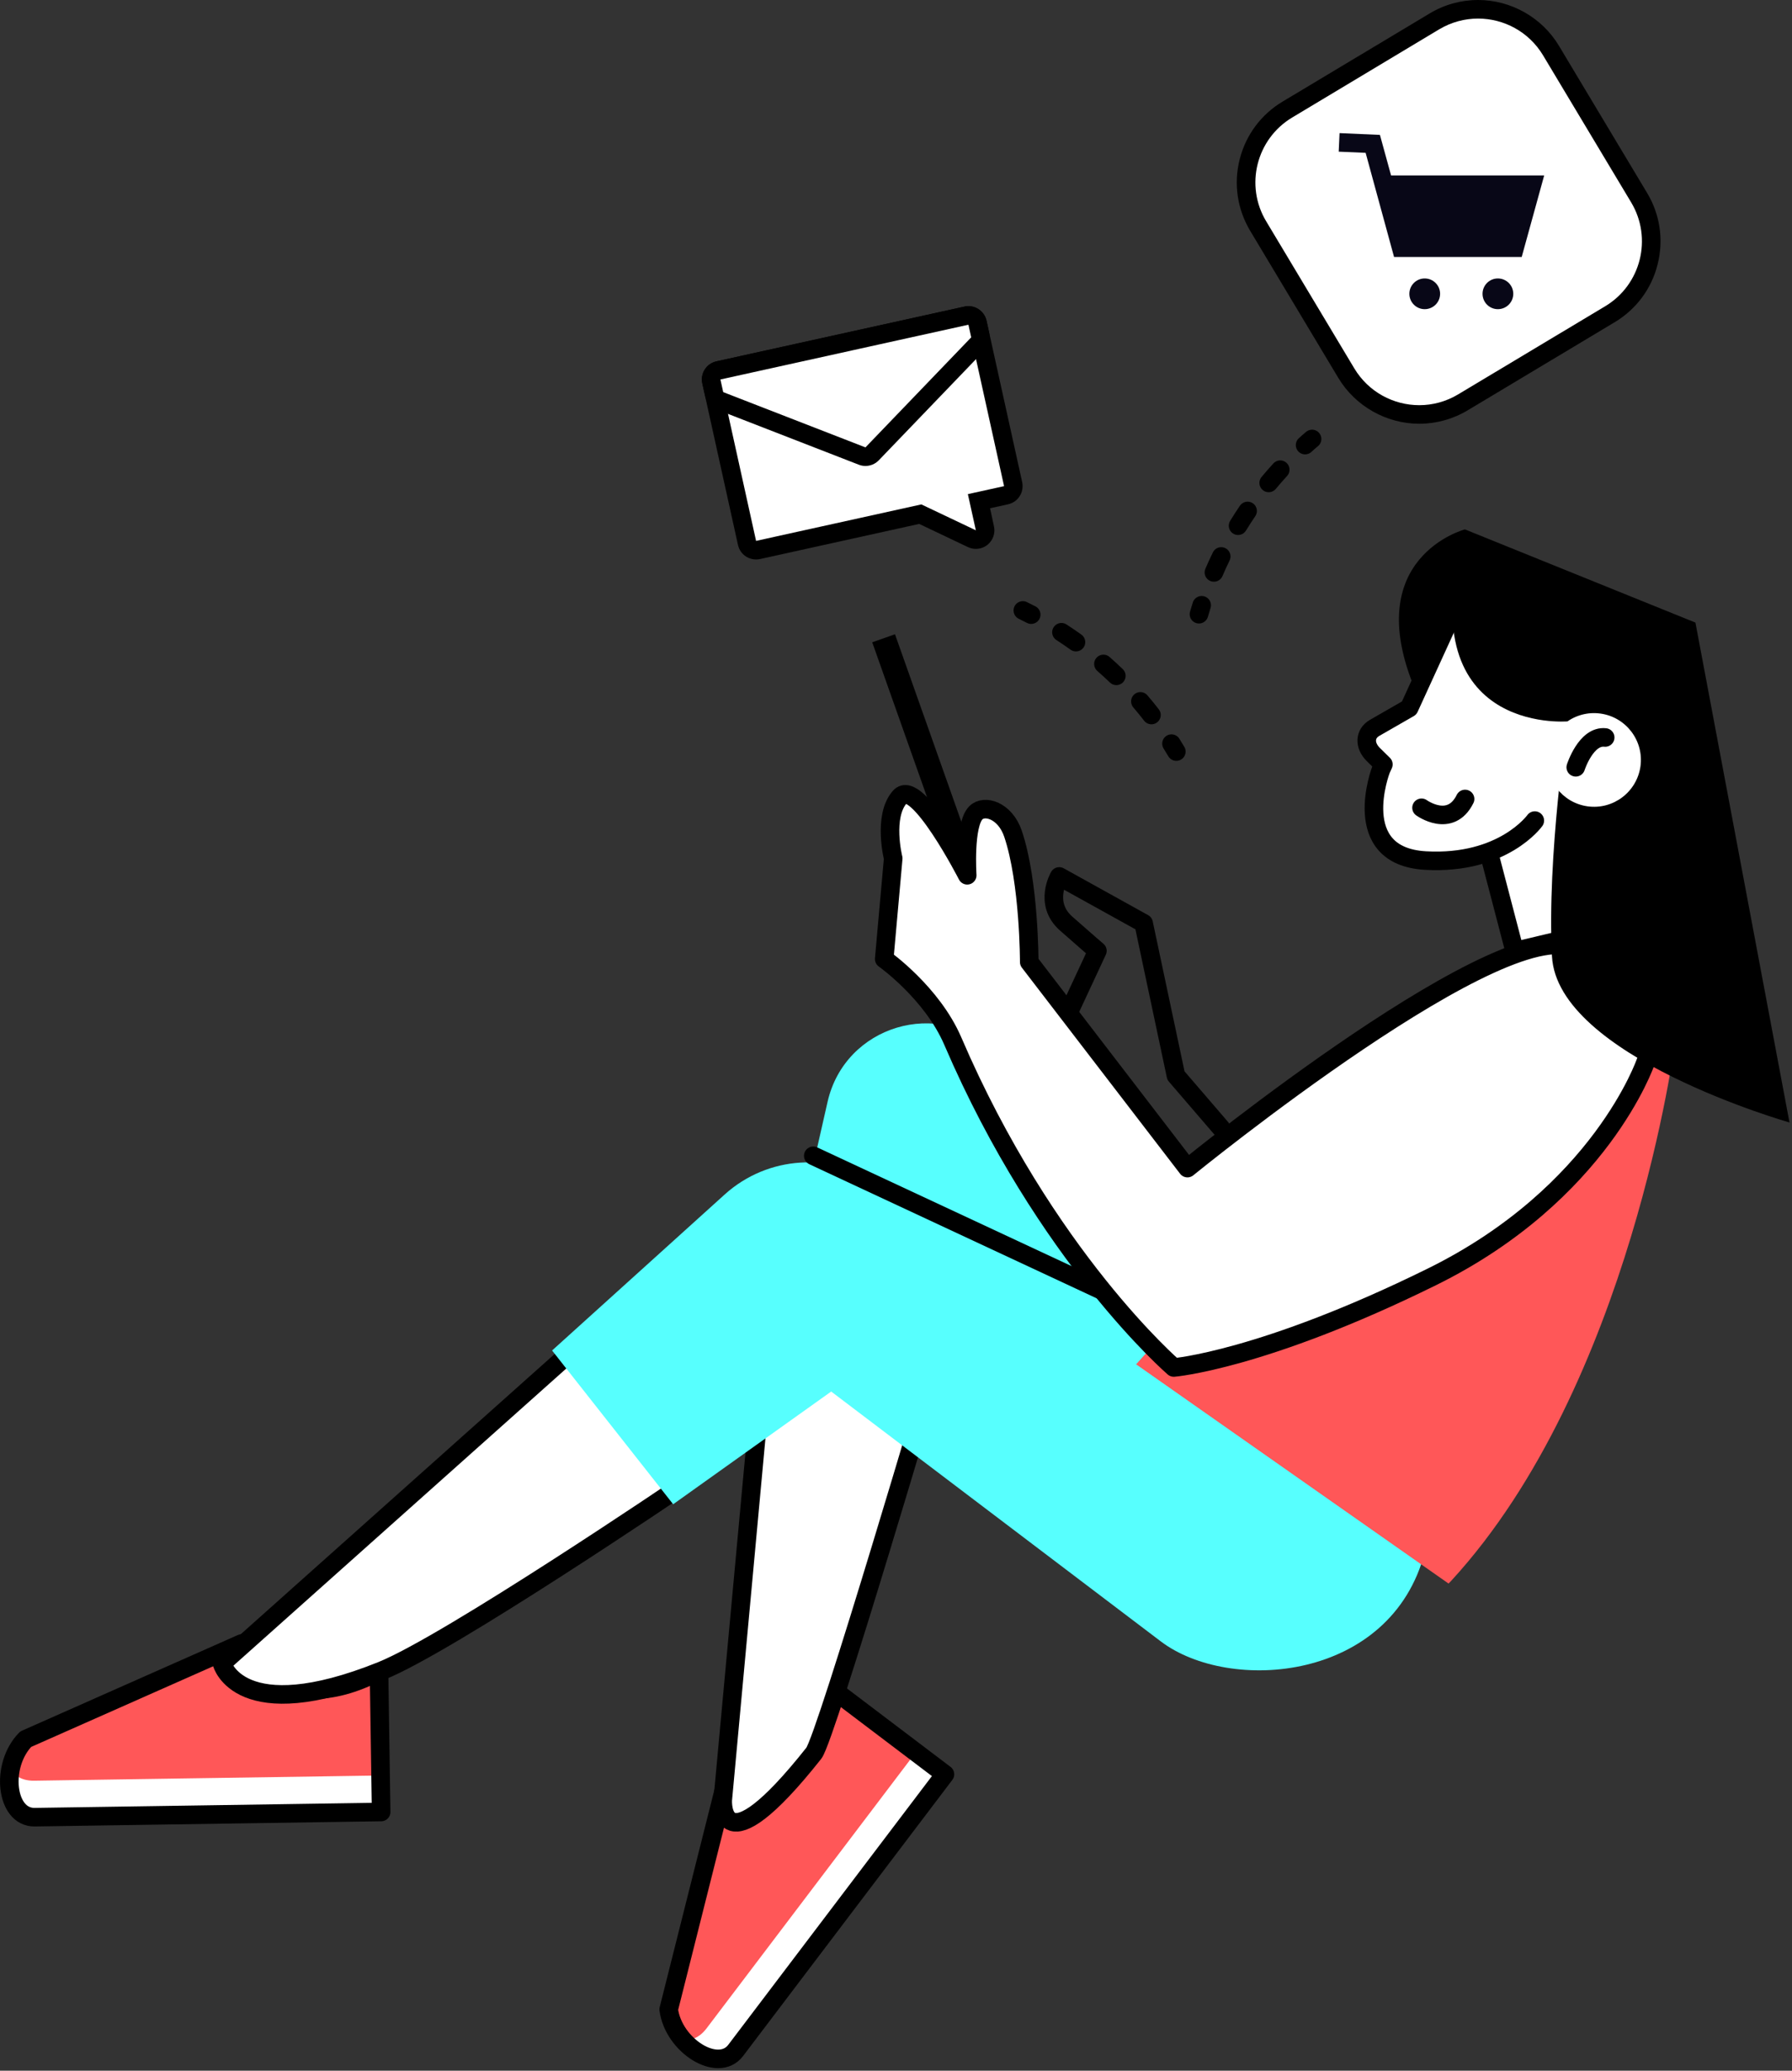 <?xml version="1.0" encoding="UTF-8" standalone="no"?><!DOCTYPE svg PUBLIC "-//W3C//DTD SVG 1.1//EN" "http://www.w3.org/Graphics/SVG/1.1/DTD/svg11.dtd"><svg width="193px" height="223px" version="1.1" xmlns="http://www.w3.org/2000/svg" xmlns:xlink="http://www.w3.org/1999/xlink" xml:space="preserve" xmlns:serif="http://www.serif.com/" style="fill-rule:evenodd;clip-rule:evenodd;stroke-linecap:round;stroke-linejoin:round;stroke-miterlimit:2;"><rect width="100%" height="100%" fill="#333333" stroke="none"/><g transform="matrix(1,0,0,1,-2263.44,-868.123)"><path d="M2395.13,1004.88L2370.67,981.364C2364.58,975.516 2354.44,978.553 2352.57,986.783L2344.22,1023.6L2381.29,1023.87L2395.13,1004.88Z" style="fill:rgb(87,255,254);fill-rule:nonzero;"/></g><g transform="matrix(1,0,0,1,-2263.44,-868.123)"><path d="M2353.13,1050.05L2365.21,1059.2L2342.67,1088.94C2340.78,1091.43 2335.97,1088.44 2335.46,1084.52L2341.67,1059.84C2341.67,1059.84 2350.83,1062.38 2353.13,1050.05Z" style="fill:white;fill-rule:nonzero;"/></g><g transform="matrix(1,0,0,1,-2263.44,-868.123)"><path d="M2353.45,1050.29L2362.08,1056.82L2339.54,1086.56C2337.65,1089.06 2334.76,1087.52 2334.88,1084.09L2341.5,1060.05C2341.5,1060.05 2349.87,1061.65 2353.45,1050.29Z" style="fill:rgb(255,87,88);fill-rule:nonzero;"/></g><g transform="matrix(1,0,0,1,-2263.44,-868.123)"><path d="M2353.13,1050.05L2365.21,1059.2L2342.67,1088.94C2340.78,1091.43 2335.97,1088.44 2335.46,1084.52L2341.67,1059.84C2341.67,1059.84 2350.83,1062.38 2353.13,1050.05Z" style="fill:none;stroke:black;stroke-width:2px;"/></g><g transform="matrix(1,0,0,1,-2263.44,-868.123)"><path d="M2345.85,1012.45L2341.28,1061.98C2341.28,1061.98 2340.82,1069.9 2351.09,1056.93C2352.41,1055.26 2364.46,1014.32 2364.46,1014.32C2364.46,1014.32 2355.76,1005.7 2345.85,1012.45Z" style="fill:white;fill-rule:nonzero;"/></g><g transform="matrix(1,0,0,1,-2263.44,-868.123)"><path d="M2345.85,1012.45L2341.28,1061.98C2341.28,1061.98 2340.82,1069.9 2351.09,1056.93C2352.41,1055.26 2364.46,1014.32 2364.46,1014.32C2364.46,1014.32 2355.76,1005.7 2345.85,1012.45Z" style="fill:none;stroke:black;stroke-width:2px;"/></g><g transform="matrix(1,0,0,1,-2263.44,-868.123)"><path d="M2304.26,1048.11L2304.49,1063.26L2267.18,1063.82C2264.05,1063.87 2263.44,1058.23 2266.21,1055.42L2289.48,1045.11C2289.48,1045.11 2293.13,1053.89 2304.26,1048.11Z" style="fill:white;fill-rule:nonzero;"/></g><g transform="matrix(1,0,0,1,-2263.44,-868.123)"><path d="M2304.27,1048.51L2304.43,1059.33L2267.12,1059.89C2263.99,1059.94 2263.42,1056.72 2266.2,1054.7L2289.22,1045.11C2289.22,1045.11 2293.11,1052.69 2304.27,1048.51Z" style="fill:rgb(255,87,88);fill-rule:nonzero;"/></g><g transform="matrix(1,0,0,1,-2263.44,-868.123)"><path d="M2304.26,1048.11L2304.49,1063.26L2267.18,1063.82C2264.05,1063.87 2263.44,1058.23 2266.21,1055.42L2289.48,1045.11C2289.48,1045.11 2293.13,1053.89 2304.26,1048.11Z" style="fill:none;stroke:black;stroke-width:2px;"/></g><g transform="matrix(1,0,0,1,-2263.44,-868.123)"><path d="M2324.43,1014.16L2287.35,1047.26C2287.35,1047.26 2289.19,1054.22 2304.55,1048.05C2311.74,1045.16 2336.85,1028.14 2336.85,1028.14C2336.85,1028.14 2336.3,1015.9 2324.43,1014.16Z" style="fill:white;fill-rule:nonzero;"/></g><g transform="matrix(1,0,0,1,-2263.44,-868.123)"><path d="M2324.43,1014.16L2287.35,1047.26C2287.35,1047.26 2289.19,1054.22 2304.55,1048.05C2311.74,1045.16 2336.85,1028.14 2336.85,1028.14C2336.85,1028.14 2336.3,1015.9 2324.43,1014.16Z" style="fill:none;stroke:black;stroke-width:2px;"/></g><g transform="matrix(1,0,0,1,-2263.44,-868.123)"><path d="M2416.9,1035.26L2399.89,1015.13L2358.06,995.667C2352.96,992.146 2346.11,992.595 2341.5,996.751L2322.9,1013.56L2335.94,1030.12L2352.96,1017.98L2388.46,1044.89C2395.88,1050.51 2413.26,1049.22 2416.9,1035.26Z" style="fill:rgb(87,255,254);fill-rule:nonzero;"/></g><g transform="matrix(1,0,0,1,-2263.44,-868.123)"><path d="M2351.03,992.594L2389.25,1010.43" style="fill:none;stroke:black;stroke-width:2px;"/></g><g transform="matrix(1,0,0,1,-2263.44,-868.123)"><path d="M2419.45,1038.66C2419.55,1038.56 2419.64,1038.46 2419.74,1038.36C2439.16,1017.23 2443.87,980.176 2443.87,980.176C2429.52,966.667 2390.64,1009.59 2385.8,1015.05L2419.45,1038.66Z" style="fill:rgb(255,87,88);fill-rule:nonzero;"/></g><g transform="matrix(1,0,0,1,-2263.44,-868.123)"><path d="M2440.79,980.772C2440.79,980.772 2436.51,990.23 2431.81,995.719C2426.21,1002.26 2404.73,1013.19 2391.25,1015.32C2385.51,1016.22 2366.06,980.249 2366.06,980.249L2358.67,971.396L2359.64,960.565C2359.64,960.565 2358.33,953.987 2360.36,953.941C2362.39,953.895 2367.61,962.383 2367.61,962.383C2367.61,962.383 2366.37,956.272 2368.54,955.657C2370.71,955.043 2373.03,957.191 2373.11,959.421C2373.2,961.653 2374.29,971.724 2374.29,971.724L2391.33,993.918C2391.33,993.918 2412.94,977.262 2420.33,973.901C2427.15,970.796 2438.56,962.841 2440.79,980.772Z" style="fill:white;fill-rule:nonzero;"/></g><g transform="matrix(1,0,0,1,-2263.44,-868.123)"><path d="M2440.69,982.454C2440.69,982.454 2435.85,996.669 2417.64,1005.64C2399.43,1014.62 2389.86,1015.39 2389.86,1015.39C2389.86,1015.39 2376.04,1003.49 2366.06,980.249C2363.82,975.036 2358.67,971.396 2358.67,971.396L2359.64,960.565C2359.64,960.565 2358.5,956.034 2360.36,953.941C2362.21,951.847 2367.61,962.383 2367.61,962.383C2367.61,962.383 2367.25,956.956 2368.54,955.657C2369.45,954.738 2371.68,955.384 2372.54,957.906C2374.3,963.11 2374.29,971.724 2374.29,971.724L2391.33,993.918C2391.33,993.918 2426.33,965.396 2433.46,970.491" style="fill:none;stroke:black;stroke-width:2px;"/></g><g transform="matrix(1,0,0,1,-2263.44,-868.123)"><path d="M2421.21,925.134C2421.21,925.134 2409.85,928.126 2415.86,942.406C2421.87,956.687 2421.21,925.134 2421.21,925.134Z" style="fill-rule:nonzero;"/></g><g transform="matrix(1,0,0,1,-2263.44,-868.123)"><path d="M2422.24,954.002L2426.57,970.558L2435.05,968.537C2435.05,968.537 2440.25,947.369 2435.79,941.737C2431.32,936.105 2414.47,917.82 2422.24,954.002Z" style="fill:white;fill-rule:nonzero;"/></g><g transform="matrix(1,0,0,1,-2263.44,-868.123)"><path d="M2422.24,954.002L2426.57,970.558L2435.05,968.537C2435.05,968.537 2440.25,947.369 2435.79,941.737C2431.32,936.105 2414.47,917.82 2422.24,954.002Z" style="fill:none;stroke:black;stroke-width:2px;"/></g><g transform="matrix(1,0,0,1,-2263.44,-868.123)"><path d="M2422.83,927.713L2415.21,944.37L2411.49,946.508C2410.41,947.133 2410.35,948.391 2411.35,949.381L2412.43,950.443L2412.17,951.016C2412.17,951.016 2408.6,960.327 2416.97,960.799C2425.34,961.27 2428.74,956.494 2428.74,956.494" style="fill:white;fill-rule:nonzero;"/></g><g transform="matrix(1,0,0,1,-2263.44,-868.123)"><path d="M2422.83,927.713L2415.21,944.37L2411.49,946.508C2410.41,947.133 2410.35,948.391 2411.35,949.381L2412.43,950.443L2412.17,951.016C2412.17,951.016 2408.6,960.327 2416.97,960.799C2425.34,961.27 2428.74,956.494 2428.74,956.494" style="fill:none;stroke:black;stroke-width:2px;"/></g><g transform="matrix(1,0,0,1,-2263.44,-868.123)"><path d="M2416.54,955.115C2416.54,955.115 2419.65,957.368 2421.23,954.167" style="fill:none;stroke:black;stroke-width:2px;"/></g><g transform="matrix(1,0,0,1,-2263.44,-868.123)"><path d="M2421.21,925.134L2446.04,935.173L2456.17,989.006C2456.17,989.006 2431.16,981.906 2430.59,971.114C2430.03,960.321 2432.26,945.81 2432.26,945.81C2432.26,945.81 2414.96,947.298 2421.21,925.134Z" style="fill-rule:nonzero;"/></g><g transform="matrix(1,0,0,1,-2263.44,-868.123)"><path d="M2440.12,950.653C2439.73,953.413 2437.19,955.341 2434.43,954.96C2431.67,954.579 2429.74,952.033 2430.12,949.275C2430.5,946.516 2433.05,944.587 2435.81,944.968C2438.57,945.349 2440.5,947.895 2440.12,950.653Z" style="fill:white;fill-rule:nonzero;"/></g><g transform="matrix(1,0,0,1,-2263.44,-868.123)"><path d="M2433.15,950.754C2433.15,950.754 2434.25,947.314 2436.32,947.544" style="fill:none;stroke:black;stroke-width:2px;"/></g><g transform="matrix(1,0,0,1,-2263.44,-868.123)"><path d="M2368.11,959.821L2365.66,960.689L2357.38,937.293L2359.83,936.427L2368.11,959.821Z" style="fill-rule:nonzero;"/></g><g transform="matrix(1,0,0,1,-2263.44,-868.123)"><path d="M2394.93,989.585L2390.09,983.957L2386.61,967.55L2377.52,962.509C2377.52,962.509 2375.81,965.407 2378.25,967.571C2380.7,969.737 2381.63,970.519 2381.63,970.519L2378.66,976.897" style="fill:none;stroke:black;stroke-width:2px;"/></g><g transform="matrix(1,0,0,1,-2263.44,-868.123)"><path d="M2416.3,912.758C2413.1,912.758 2410.09,911.054 2408.44,908.31L2398.95,892.472C2396.35,888.144 2397.76,882.513 2402.09,879.919L2417.93,870.426C2419.35,869.573 2420.98,869.123 2422.63,869.123C2425.83,869.123 2428.84,870.827 2430.48,873.57L2439.98,889.408C2442.57,893.737 2441.16,899.367 2436.83,901.961L2420.99,911.454C2419.57,912.307 2417.95,912.758 2416.3,912.758Z" style="fill:white;fill-rule:nonzero;"/></g><g transform="matrix(1,0,0,1,-2263.44,-868.123)"><path d="M2422.63,868.123C2420.79,868.123 2418.99,868.623 2417.42,869.569L2401.58,879.062C2399.25,880.455 2397.61,882.672 2396.95,885.302C2396.29,887.932 2396.7,890.661 2398.09,892.987L2407.58,908.824C2409.41,911.867 2412.75,913.758 2416.3,913.758C2418.13,913.758 2419.93,913.258 2421.51,912.312L2437.35,902.819C2439.67,901.425 2441.32,899.209 2441.97,896.578C2442.63,893.948 2442.23,891.219 2440.83,888.894L2431.34,873.056C2429.52,870.013 2426.18,868.123 2422.63,868.123ZM2422.63,870.123C2425.4,870.123 2428.1,871.535 2429.63,874.084L2439.12,889.922C2441.43,893.783 2440.18,898.789 2436.32,901.104L2420.48,910.597C2419.17,911.383 2417.72,911.758 2416.3,911.758C2413.53,911.758 2410.83,910.345 2409.3,907.796L2399.81,891.958C2397.49,888.098 2398.75,883.091 2402.61,880.778L2418.44,871.283C2419.76,870.497 2421.2,870.123 2422.63,870.123Z" style="fill-rule:nonzero;"/></g><g transform="matrix(1,0,0,1,-2263.44,-868.123)"><path d="M2392.57,934.269C2392.67,933.946 2392.76,933.626 2392.86,933.307" style="fill:none;stroke:black;stroke-width:2px;"/></g><g transform="matrix(1,0,0,1,-2263.44,-868.123)"><path d="M2394.18,929.768C2396.17,925.13 2399.04,920.904 2402.63,917.346" style="fill:none;stroke:black;stroke-width:2px;stroke-dasharray:1.89,3.78;"/></g><g transform="matrix(1,0,0,1,-2263.44,-868.123)"><path d="M2404,916.056C2404.24,915.833 2404.49,915.613 2404.75,915.397" style="fill:none;stroke:black;stroke-width:2px;"/></g><g transform="matrix(1,0,0,1,-2263.44,-868.123)"><path d="M2373.6,933.863C2373.9,934.01 2374.2,934.159 2374.5,934.314" style="fill:none;stroke:black;stroke-width:2px;"/></g><g transform="matrix(1,0,0,1,-2263.44,-868.123)"><path d="M2377.76,936.211C2382,938.954 2385.67,942.499 2388.57,946.642" style="fill:none;stroke:black;stroke-width:2px;stroke-dasharray:1.89,3.78;"/></g><g transform="matrix(1,0,0,1,-2263.44,-868.123)"><path d="M2389.61,948.207C2389.79,948.489 2389.96,948.774 2390.13,949.061" style="fill:none;stroke:black;stroke-width:2px;"/></g><g transform="matrix(1,0,0,1,-2263.44,-868.123)"><path d="M2344.87,927.374C2344.41,927.374 2344,927.057 2343.89,926.59L2340.05,909.206C2340,908.947 2340.05,908.676 2340.19,908.452C2340.33,908.229 2340.56,908.071 2340.82,908.014L2367.52,902.116C2367.59,902.101 2367.67,902.093 2367.74,902.093C2367.93,902.093 2368.11,902.147 2368.28,902.25C2368.5,902.393 2368.66,902.618 2368.71,902.877L2372.55,920.262C2372.61,920.521 2372.56,920.792 2372.42,921.016C2372.28,921.239 2372.05,921.397 2371.79,921.454L2368.87,922.098L2369.52,925.017C2369.6,925.39 2369.46,925.778 2369.17,926.015C2368.98,926.158 2368.76,926.233 2368.54,926.233C2368.4,926.233 2368.25,926.2 2368.11,926.136L2362.55,923.494L2345.09,927.351C2345.01,927.366 2344.94,927.374 2344.87,927.374Z" style="fill:white;fill-rule:nonzero;"/></g><g transform="matrix(1,0,0,1,-2263.44,-868.123)"><path d="M2367.74,901.093C2367.6,901.093 2367.45,901.108 2367.31,901.14L2340.6,907.037C2339.52,907.276 2338.84,908.343 2339.08,909.421L2342.92,926.806C2343.03,927.323 2343.35,927.775 2343.79,928.061C2344.12,928.267 2344.49,928.374 2344.87,928.374C2345.01,928.374 2345.16,928.359 2345.3,928.327L2347.95,927.743L2356.42,925.873L2362.44,924.544L2367.68,927.038C2367.96,927.168 2368.25,927.233 2368.54,927.233C2368.99,927.233 2369.43,927.084 2369.79,926.797C2370.38,926.321 2370.66,925.547 2370.49,924.801L2370.07,922.86L2372.01,922.431C2372.53,922.317 2372.98,922.001 2373.26,921.554C2373.55,921.107 2373.64,920.565 2373.53,920.046L2369.69,902.662C2369.48,901.729 2368.66,901.093 2367.74,901.093ZM2367.74,903.093L2371.58,920.478L2367.68,921.337L2368.54,925.233L2362.67,922.444L2355.99,923.92L2347.51,925.79L2344.87,926.374L2341.03,908.99L2367.74,903.093Z" style="fill-rule:nonzero;"/></g><g transform="matrix(1,0,0,1,-2263.44,-868.123)"><path d="M2356.65,917.304C2356.53,917.304 2356.41,917.281 2356.29,917.236L2340.97,911.282C2340.66,911.161 2340.43,910.893 2340.35,910.566L2340.05,909.205C2339.94,908.666 2340.28,908.133 2340.82,908.014L2367.52,902.116C2367.59,902.101 2367.67,902.093 2367.74,902.093C2367.93,902.093 2368.11,902.147 2368.28,902.25C2368.5,902.393 2368.66,902.618 2368.71,902.878L2369.01,904.238C2369.09,904.565 2368.99,904.905 2368.76,905.147L2357.37,916.997C2357.18,917.196 2356.92,917.304 2356.65,917.304Z" style="fill:white;fill-rule:nonzero;"/></g><g transform="matrix(1,0,0,1,-2263.44,-868.123)"><path d="M2367.74,901.093C2367.6,901.093 2367.45,901.108 2367.31,901.14L2340.6,907.037C2339.52,907.276 2338.84,908.343 2339.08,909.421L2339.38,910.781C2339.52,911.435 2339.98,911.973 2340.61,912.215L2355.93,918.168C2356.16,918.26 2356.41,918.304 2356.65,918.304C2357.18,918.304 2357.71,918.09 2358.09,917.69L2369.48,905.84C2369.94,905.358 2370.14,904.675 2369.99,904.023L2369.69,902.661C2369.48,901.729 2368.66,901.093 2367.74,901.093ZM2367.74,903.093L2368.04,904.454L2356.65,916.304L2341.33,910.351L2341.03,908.99L2367.74,903.093Z" style="fill-rule:nonzero;"/></g><g transform="matrix(1,0,0,1,-2263.44,-868.123)"><path d="M2413.26,887.018L2412.06,882.65L2407.71,882.459L2407.62,884.457L2410.52,884.583L2413.58,895.794L2427.33,895.794C2428.14,892.868 2428.94,889.944 2429.75,887.018L2413.26,887.018Z" style="fill:rgb(8,7,23);fill-rule:nonzero;"/></g><g transform="matrix(1,0,0,1,-2263.44,-868.123)"><path d="M2418.54,899.764C2418.54,900.678 2417.8,901.418 2416.88,901.418C2415.97,901.418 2415.23,900.678 2415.23,899.764C2415.23,898.85 2415.97,898.11 2416.88,898.11C2417.8,898.11 2418.54,898.85 2418.54,899.764Z" style="fill:rgb(8,7,23);fill-rule:nonzero;"/></g><g transform="matrix(1,0,0,1,-2263.44,-868.123)"><path d="M2426.42,899.764C2426.42,900.678 2425.68,901.418 2424.76,901.418C2423.85,901.418 2423.11,900.678 2423.11,899.764C2423.11,898.85 2423.85,898.11 2424.76,898.11C2425.68,898.11 2426.42,898.85 2426.42,899.764Z" style="fill:rgb(8,7,23);fill-rule:nonzero;"/></g></svg>